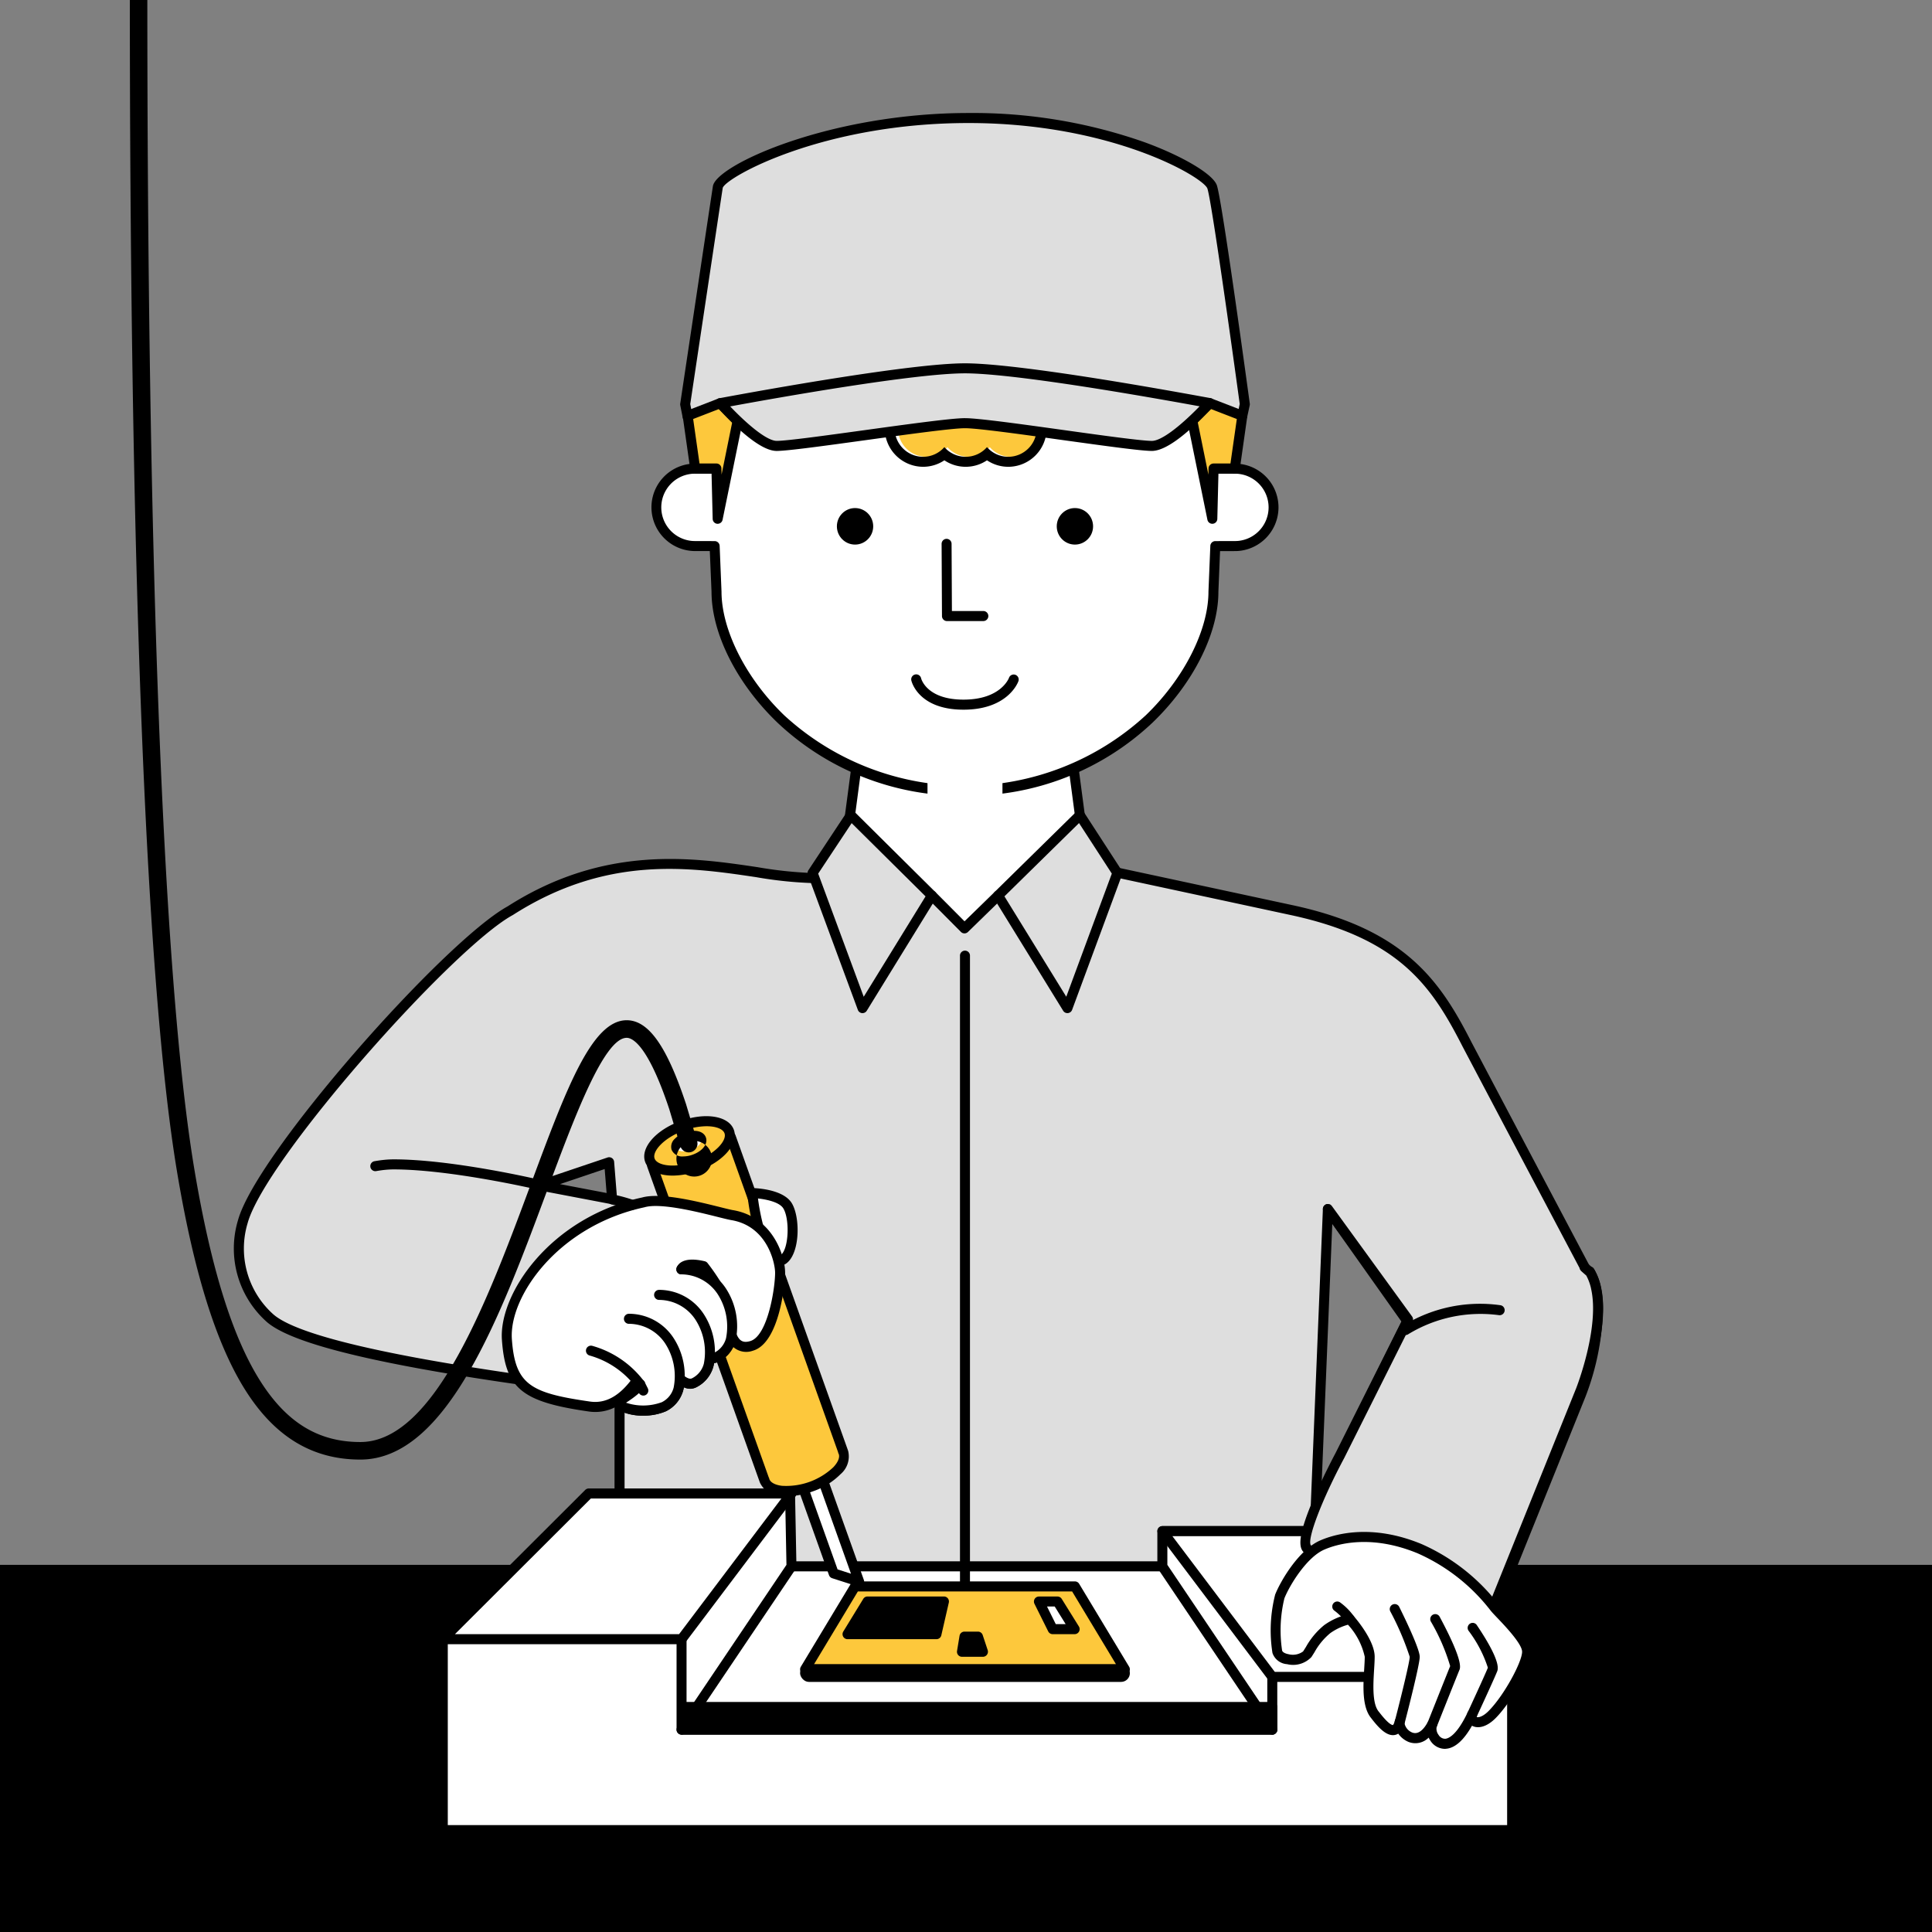<svg xmlns="http://www.w3.org/2000/svg" xmlns:xlink="http://www.w3.org/1999/xlink" width="182" height="182" viewBox="0 0 182 182">
  <rect x="0" y="0" width="182" height="182" fill="#808080" stroke="none"/>
  <defs>
    <clipPath id="clip-path">
      <rect id="Rectangle_1945" data-name="Rectangle 1945" width="182" height="182" transform="translate(-0.202 0.263)" fill="#fff" stroke="#707070" stroke-width="1"/>
    </clipPath>
  </defs>
  <g id="Mask_Group_154" data-name="Mask Group 154" transform="translate(0.202 -0.263)" clip-path="url(#clip-path)">
    <g id="Group_3126" data-name="Group 3126" transform="translate(-13.612 -1.303)">
      <path id="Path_9381" data-name="Path 9381" d="M337.4,427.767a9.115,9.115,0,0,0-.2-2.183h0l-.005-.014a5.124,5.124,0,0,0-.529-1.394c-.018-.031-.037-.06-.056-.091v0h0l-.044.063-.2-.058s-6.988-13.211-11.315-21.423c-3.04-5.947-6.335-10.443-16.515-12.63-7.463-1.607-19.312-4.153-19.312-4.153L287.648,374h-19.77l-1.589,11.987-2.882,1.029c-6.355,0-16.637-4.5-28.479,3.077-5.877,3.213-23.536,23.192-25.2,29.318a8.737,8.737,0,0,0,2.487,8.988c3.717,3.489,25.032,6.1,33.009,7.119v36.932h67.9V451.423c2.461.766,5.935,1.7,8.875,2.459l5.694,1.907,8.087-20.073A24.248,24.248,0,0,0,337.4,427.767Zm-99.648-11.786,6.487-2.188.278,3.478ZM310.8,446.214,311.95,418.2l7.481,10.56Z" transform="translate(-173.449 -302.74)" fill="#fff"/>
      <path id="Path_9382" data-name="Path 9382" d="M337.4,450.563a9.115,9.115,0,0,0-.2-2.183h0l-.005-.014a5.125,5.125,0,0,0-.529-1.394c-.018-.031-.037-.06-.056-.091v0h0l-.044.063-.2-.058s-6.988-13.211-11.315-21.423c-3.04-5.947-6.335-10.443-16.515-12.631-7.463-1.607-19.312-4.153-19.312-4.153l-.639-4.815-10.859,10.682L266.94,403.867l-.652,4.917-2.882,1.029c-6.355,0-16.637-4.5-28.479,3.077-5.877,3.213-23.536,23.192-25.2,29.318a8.737,8.737,0,0,0,2.487,8.988c3.717,3.488,25.032,6.1,33.009,7.119v36.932h67.9V474.219c2.461.766,5.935,1.7,8.875,2.459l5.694,1.907,8.087-20.073A24.249,24.249,0,0,0,337.4,450.563Zm-99.648-11.786,6.487-2.188.278,3.478Zm72.962,30.2L311.95,441l7.481,10.56Z" transform="translate(-173.449 -325.536)" fill="#dedede"/>
      <path id="Path_9383" data-name="Path 9383" d="M311.607,471.4H243.7a.472.472,0,0,1-.471-.473V434.407l-.359-.046c-4.272-.543-11.42-1.451-17.98-2.651-8.135-1.488-12.884-2.957-14.52-4.493a9.253,9.253,0,0,1-2.617-9.47c1.719-6.325,19.465-26.321,25.412-29.589,9.127-5.831,17.453-4.594,23.533-3.69a38.211,38.211,0,0,0,5.1.548l2.534-.9,1.552-11.7a.471.471,0,0,1,.467-.411h19.77a.471.471,0,0,1,.466.411l1.532,11.552c1.95.419,12.254,2.633,18.988,4.083,10.651,2.288,13.926,7.185,16.835,12.877,3.944,7.485,10.181,19.278,11.177,21.161a.468.468,0,0,1,.279.119.473.473,0,0,1,.106.139l0,0,.041.068a5.6,5.6,0,0,1,.578,1.513l.005.024h0a9.588,9.588,0,0,1,.213,2.289,24.449,24.449,0,0,1-1.65,8.126l-8.088,20.075a.47.47,0,0,1-.585.271l-5.679-1.9c-3.469-.9-6.247-1.661-8.271-2.274v20.387A.472.472,0,0,1,311.607,471.4Zm-67.434-.947h66.963V449.9a.474.474,0,0,1,.191-.381.467.467,0,0,1,.419-.071c2.049.638,5.027,1.463,8.853,2.452l.032.009,5.275,1.767,7.921-19.661a23.93,23.93,0,0,0,1.582-7.76c0-.006,0-.013,0-.019a8.647,8.647,0,0,0-.189-2.069v0l0-.012a4.848,4.848,0,0,0-.39-1.1l-.11-.032a.471.471,0,0,1-.286-.233c-.07-.132-7.038-13.305-11.316-21.424-2.9-5.673-5.932-10.184-16.2-12.389-7.463-1.607-19.312-4.153-19.312-4.153a.472.472,0,0,1-.368-.4l-1.521-11.472H266.769l-1.535,11.576a.473.473,0,0,1-.309.383l-2.882,1.029a.47.47,0,0,1-.158.027,37.879,37.879,0,0,1-5.323-.558c-6.267-.932-14.067-2.091-22.9,3.561l-.028.016c-5.667,3.1-23.336,23.007-24.971,29.027a8.307,8.307,0,0,0,2.349,8.512c3.5,3.282,24.191,5.912,31.982,6.9l.771.1a.473.473,0,0,1,.411.47Zm65.11-25.288a.471.471,0,0,1-.47-.493l1.147-28.014a.47.47,0,0,1,.854-.255l7.481,10.56a.476.476,0,0,1,.038.485L309.7,444.9A.471.471,0,0,1,309.283,445.16Zm1.561-27.088-1,24.416,7.52-15.212ZM243,416.218a.483.483,0,0,1-.088-.008l-6.765-1.29a.474.474,0,0,1-.062-.914l6.488-2.188a.471.471,0,0,1,.619.411l.278,3.478a.472.472,0,0,1-.469.511Zm-4.907-1.891,4.389.837-.181-2.257Z" transform="translate(-171.929 -301.213)"/>
      <g id="Group_3082" data-name="Group 3082" transform="translate(74.776 19.588)">
        <path id="Path_9384" data-name="Path 9384" d="M431.138,183.3l-1.69-.005.585-14.319c0-15.1-48.932-15.1-48.932,0l.585,14.319L380,183.3a3.647,3.647,0,0,0,0,7.289l1.988.006.176,4.294c0,6.981,8.367,18.755,23.407,18.755s23.407-11.774,23.407-18.755l.176-4.294,1.988-.006a3.647,3.647,0,0,0,0-7.289Z" transform="translate(-376.029 -157.185)" fill="#fff"/>
        <path id="Path_9385" data-name="Path 9385" d="M404.038,212.6a25.288,25.288,0,0,1-17.668-6.891c-3.83-3.68-6.209-8.407-6.209-12.338L380,189.545l-1.538,0a4.121,4.121,0,0,1-.016-8.235l1.217,0-.565-13.828c0-8.124,12.926-11.815,24.936-11.815s24.937,3.691,24.937,11.8l-.566,13.847,1.2,0h.016a4.121,4.121,0,0,1,0,8.235l-1.554.005-.157,3.842c0,3.911-2.379,8.638-6.209,12.318A25.288,25.288,0,0,1,404.038,212.6Zm0-55.991a45.281,45.281,0,0,0-16.642,2.8c-3.355,1.38-7.353,3.9-7.353,8.053l.585,14.3a.474.474,0,0,1-.13.347.469.469,0,0,1-.339.146l-1.69.005a3.174,3.174,0,0,0,.016,6.343l1.973.006a.472.472,0,0,1,.469.454l.175,4.294c0,3.644,2.323,8.219,5.918,11.673a25.161,25.161,0,0,0,34.036,0c3.595-3.454,5.918-8.029,5.918-11.653l.176-4.314a.472.472,0,0,1,.469-.454l1.988-.006a3.174,3.174,0,0,0-.008-6.342l-1.681-.005a.469.469,0,0,1-.339-.146.474.474,0,0,1-.13-.347l.585-14.319c0-4.137-4-6.654-7.354-8.034A45.281,45.281,0,0,0,404.038,156.6Z" transform="translate(-374.5 -155.658)"/>
        <path id="Union_55" data-name="Union 55" d="M8.643,4.443a2.651,2.651,0,0,1-3.989,0A2.657,2.657,0,0,1,0,2.674,2.656,2.656,0,0,1,4.654.905a2.65,2.65,0,0,1,3.989,0A2.657,2.657,0,0,1,13.3,2.674,2.657,2.657,0,0,1,8.643,4.443Z" transform="translate(23.232 19.66)" fill="#fdc83c"/>
        <path id="合体_55_-_アウトライン" data-name="合体 55 - アウトライン" d="M-7891.09-8223.016a2.683,2.683,0,0,0,2.676-2.69,2.683,2.683,0,0,0-2.676-2.691,2.662,2.662,0,0,0-2.008.911,2.661,2.661,0,0,0-2.007-.911,2.661,2.661,0,0,0-2.007.911,2.661,2.661,0,0,0-2.007-.911,2.684,2.684,0,0,0-2.677,2.691,2.684,2.684,0,0,0,2.677,2.69,2.661,2.661,0,0,0,2.007-.911,2.661,2.661,0,0,0,2.007.911,2.661,2.661,0,0,0,2.007-.911,2.662,2.662,0,0,0,2.008.911m0,.942a3.6,3.6,0,0,1-2.008-.611,3.6,3.6,0,0,1-2.007.611,3.6,3.6,0,0,1-2.007-.611,3.6,3.6,0,0,1-2.007.611,3.628,3.628,0,0,1-3.613-3.633,3.629,3.629,0,0,1,3.613-3.634,3.607,3.607,0,0,1,2.007.612,3.608,3.608,0,0,1,2.007-.612,3.606,3.606,0,0,1,2.007.612,3.61,3.61,0,0,1,2.008-.612,3.628,3.628,0,0,1,3.613,3.634A3.627,3.627,0,0,1-7891.09-8222.073Z" transform="translate(7924.709 8248.025)"/>
      </g>
      <rect id="Rectangle_1688" data-name="Rectangle 1688" width="208.627" height="34.725" transform="translate(0 148.98)"/>
      <path id="Path_9386" data-name="Path 9386" d="M373.336,230.145" transform="translate(-298.834 -192.929)" fill="#fff" stroke="#000" stroke-linecap="round" stroke-linejoin="round" stroke-width="4"/>
      <g id="Group_3083" data-name="Group 3083" transform="translate(92.247 49.427)">
        <ellipse id="Ellipse_1294" data-name="Ellipse 1294" cx="1.711" cy="1.72" rx="1.711" ry="1.72" transform="translate(20.712)"/>
        <ellipse id="Ellipse_1295" data-name="Ellipse 1295" cx="1.711" cy="1.72" rx="1.711" ry="1.72"/>
      </g>
      <path id="Path_9387" data-name="Path 9387" d="M491.152,301.745a.472.472,0,0,1-.471-.471l-.035-6.8a.472.472,0,0,1,.468-.476h0a.472.472,0,0,1,.471.471l.032,6.328,2.958,0h0a.473.473,0,0,1,0,.947l-3.427,0Z" transform="translate(-388.534 -241.672)"/>
      <path id="Path_9388" data-name="Path 9388" d="M483.421,351.313c-4.218,0-4.882-2.62-4.909-2.731a.471.471,0,1,1,.915-.222c.024.091.566,2.006,3.993,2.006,3.479,0,4.255-1.972,4.286-2.055a.471.471,0,0,1,.886.32C488.555,348.741,487.6,351.313,483.421,351.313Z" transform="translate(-379.246 -282.893)"/>
      <g id="Group_3084" data-name="Group 3084" transform="translate(77.482 12.211)">
        <path id="Path_9389" data-name="Path 9389" d="M388,153.447s2.858-19.068,3.077-20.469,10.066-6.493,23.618-6.493,22.462,5.054,22.949,6.493,3.077,20.469,3.077,20.469l-.235,1.085-2.824.1H388.235Z" transform="translate(-387.529 -126.012)" fill="#dedede"/>
        <path id="Path_9390" data-name="Path 9390" d="M386.706,153.577a.471.471,0,0,1-.462-.381l-.235-1.183a.47.47,0,0,1,0-.163c.029-.191,2.861-19.086,3.077-20.472.311-2,11.033-6.893,24.083-6.893A48.746,48.746,0,0,1,429.7,127.22c3.619,1.312,6.505,3.027,6.861,4.079.5,1.465,2.992,19.779,3.1,20.558a.469.469,0,0,1-.006.165l-.235,1.085a.471.471,0,0,1-.444.372l-2.824.1Zm.386-.947h49.04l2.442-.085.14-.643c-.728-5.342-2.659-19.159-3.045-20.3-.354-1.042-8.945-6.172-22.5-6.172-13.784,0-22.828,5.112-23.156,6.105-.206,1.325-2.857,19.006-3.061,20.372Z" transform="translate(-386 -124.485)"/>
      </g>
      <g id="Group_3085" data-name="Group 3085" transform="translate(54.652 148.646)">
        <path id="Path_9391" data-name="Path 9391" d="M391.735,718.383H291L304.754,703h70.873Z" transform="translate(-290.529 -702.527)" fill="#fff"/>
        <path id="Path_9392" data-name="Path 9392" d="M390.205,717.329H289.471a.474.474,0,0,1-.35-.79l13.754-15.382a.469.469,0,0,1,.35-.157H374.1a.468.468,0,0,1,.324.13l16.108,15.383a.474.474,0,0,1-.324.816Zm-99.679-.947h98.5L373.91,701.947H303.434Z" transform="translate(-289 -701)"/>
      </g>
      <g id="Group_3086" data-name="Group 3086" transform="translate(88.78 150.539)">
        <path id="Path_9393" data-name="Path 9393" d="M466.126,718.81H436l4.707-7.81h20.712Z" transform="translate(-435.529 -710.527)" fill="#fdc83c"/>
        <path id="Path_9394" data-name="Path 9394" d="M464.6,717.756H434.471a.473.473,0,0,1-.4-.719l4.707-7.81a.469.469,0,0,1,.4-.228H459.89a.47.47,0,0,1,.4.228l4.707,7.81a.473.473,0,0,1-.4.719Zm-29.291-.947h28.455l-4.137-6.863H439.443Z" transform="translate(-434 -709)"/>
      </g>
      <g id="Group_3087" data-name="Group 3087" transform="translate(92.781 151.959)">
        <path id="Path_9395" data-name="Path 9395" d="M461.379,720.076H453L454.883,717h7.2Z" transform="translate(-452.529 -716.527)"/>
        <path id="Path_9396" data-name="Path 9396" d="M459.849,719.023h-8.379a.47.47,0,0,1-.411-.242.475.475,0,0,1,.01-.479l1.883-3.077a.47.47,0,0,1,.4-.225h7.2a.47.47,0,0,1,.368.179.475.475,0,0,1,.09.4l-.706,3.077A.471.471,0,0,1,459.849,719.023Zm-7.536-.947h7.162l.489-2.13h-6.347Z" transform="translate(-451 -715)"/>
      </g>
      <g id="Group_3088" data-name="Group 3088" transform="translate(110.81 151.959)">
        <path id="Path_9397" data-name="Path 9397" d="M530.894,719.6h2.071l-1.618-2.6H529.6Z" transform="translate(-529.129 -716.527)" fill="#fff"/>
        <path id="Path_9398" data-name="Path 9398" d="M531.436,718.55h-2.071a.47.47,0,0,1-.421-.261l-1.295-2.6a.477.477,0,0,1,.021-.461.47.47,0,0,1,.4-.224h1.747a.471.471,0,0,1,.4.222l1.618,2.6a.476.476,0,0,1,.012.48A.47.47,0,0,1,531.436,718.55Zm-1.78-.947h.931l-1.03-1.657h-.725Z" transform="translate(-527.6 -715)"/>
      </g>
      <g id="Group_3089" data-name="Group 3089" transform="translate(103.56 155.273)">
        <path id="Path_9399" data-name="Path 9399" d="M498.8,732.42h1.977l-.471-1.42h-1.271Z" transform="translate(-498.329 -730.526)"/>
        <path id="Path_9400" data-name="Path 9400" d="M499.248,731.367H497.27a.471.471,0,0,1-.359-.167.476.476,0,0,1-.105-.384l.235-1.42a.471.471,0,0,1,.464-.4h1.271a.471.471,0,0,1,.447.323l.471,1.42a.476.476,0,0,1-.065.426A.469.469,0,0,1,499.248,731.367Zm-1.421-.947h.768l-.157-.473H497.9Z" transform="translate(-496.8 -729)"/>
      </g>
      <g id="Group_3090" data-name="Group 3090" transform="translate(88.78 158.349)">
        <rect id="Rectangle_1689" data-name="Rectangle 1689" width="30.126" height="0.71" transform="translate(0.471 0.473)"/>
        <rect id="Rectangle_1690" data-name="Rectangle 1690" width="31.068" height="1.657" rx="0.828"/>
      </g>
      <g id="Group_3091" data-name="Group 3091" transform="translate(54.652 141.783)">
        <path id="Path_9401" data-name="Path 9401" d="M313.492,696.246H369.14l-10.356-15.383V677.55h19.064l13.886,13.726v14.436H291V687.726L323.715,674l.132,6.863Z" transform="translate(-290.529 -673.526)" fill="#fff"/>
        <path id="Path_9402" data-name="Path 9402" d="M390.205,704.658H289.471a.472.472,0,0,1-.471-.473V686.2a.474.474,0,0,1,.289-.437L322,672.036a.468.468,0,0,1,.439.04.475.475,0,0,1,.213.387l.133,6.863a.478.478,0,0,1-.081.275l-9.859,14.644h53.874L356.865,679.6a.476.476,0,0,1-.081-.265v-3.313a.472.472,0,0,1,.471-.473h19.064a.47.47,0,0,1,.33.136l13.886,13.726a.475.475,0,0,1,.141.337v14.436A.472.472,0,0,1,390.205,704.658Zm-100.264-.947h99.793V689.947L376.127,676.5h-18.4v2.695L368,694.453a.476.476,0,0,1,.026.487.471.471,0,0,1-.416.251H311.963a.471.471,0,0,1-.416-.251.476.476,0,0,1,.026-.487l10.272-15.258-.116-6.017-31.788,13.337Z" transform="translate(-289 -671.999)"/>
      </g>
      <g id="Group_3092" data-name="Group 3092" transform="translate(54.652 141.783)">
        <path id="Path_9403" data-name="Path 9403" d="M313.492,687.726H291L304.754,674h19.094Z" transform="translate(-290.529 -673.527)" fill="#fff"/>
        <path id="Path_9404" data-name="Path 9404" d="M311.962,686.673H289.47a.471.471,0,0,1-.435-.293.476.476,0,0,1,.1-.516l13.754-13.726a.471.471,0,0,1,.332-.137h19.094a.471.471,0,0,1,.422.263.476.476,0,0,1-.047.5l-10.356,13.726A.47.47,0,0,1,311.962,686.673Zm-21.349-.947h21.115l9.642-12.779H303.418Z" transform="translate(-289 -672)"/>
      </g>
      <path id="Path_9405" data-name="Path 9405" d="M385.034,739.466a.472.472,0,0,1-.471-.473v-8.52a.471.471,0,1,1,.941,0v8.52A.472.472,0,0,1,385.034,739.466Z" transform="translate(-307.419 -574.491)"/>
      <g id="Group_3093" data-name="Group 3093" transform="translate(122.437 145.333)">
        <path id="Path_9406" data-name="Path 9406" d="M589.356,702.726h22.492L598.094,689H579Z" transform="translate(-578.529 -688.527)" fill="#fff"/>
        <path id="Path_9407" data-name="Path 9407" d="M610.318,701.673H587.826a.471.471,0,0,1-.375-.187L577.1,687.759a.476.476,0,0,1-.046-.5.471.471,0,0,1,.422-.263h19.094a.47.47,0,0,1,.332.137l13.754,13.726a.474.474,0,0,1-.332.809Zm-22.258-.947h21.115L596.37,687.947H578.418Z" transform="translate(-577 -687)"/>
      </g>
      <path id="Path_9408" data-name="Path 9408" d="M621.471,750.916a.472.472,0,0,1-.471-.473v-4.97a.471.471,0,1,1,.941,0v4.97A.472.472,0,0,1,621.471,750.916Z" transform="translate(-488.207 -585.941)"/>
      <g id="Group_3094" data-name="Group 3094" transform="translate(77.247 161.899)">
        <rect id="Rectangle_1691" data-name="Rectangle 1691" width="55.545" height="2.13" transform="translate(0.471 0.473)"/>
        <path id="Path_9409" data-name="Path 9409" d="M441.016,760.076H385.471A.472.472,0,0,1,385,759.6v-2.13a.472.472,0,0,1,.471-.473h55.545a.472.472,0,0,1,.471.473v2.13A.472.472,0,0,1,441.016,760.076Zm-55.075-.946h54.6v-1.183h-54.6Z" transform="translate(-385 -757)"/>
      </g>
      <g id="Group_3107" data-name="Group 3107" transform="translate(25.641)">
        <g id="Group_3097" data-name="Group 3097" transform="translate(61.956 137.765)">
          <g id="Group_3096" data-name="Group 3096" transform="translate(0.471 0.473)">
            <g id="Group_3095" data-name="Group 3095">
              <path id="Path_9410" data-name="Path 9410" d="M432.851,657.022l-1.877.677,3.88,10.871,2.394.769Z" transform="translate(-430.974 -657.022)" fill="#fff"/>
            </g>
          </g>
          <path id="Path_9411" data-name="Path 9411" d="M435.718,668.286a.475.475,0,0,1-.143-.022l-2.394-.769a.474.474,0,0,1-.3-.291L429,656.332a.474.474,0,0,1,.284-.606l1.877-.677a.468.468,0,0,1,.36.018.473.473,0,0,1,.242.268l4.4,12.318a.475.475,0,0,1-.1.489A.469.469,0,0,1,435.718,668.286Zm-2.029-1.622,1.264.406-3.915-10.97-.991.358Z" transform="translate(-428.974 -655.021)"/>
        </g>
        <g id="Group_3100" data-name="Group 3100" transform="translate(48.72 108.194)">
          <g id="Group_3099" data-name="Group 3099" transform="translate(0.471 0.473)">
            <g id="Group_3098" data-name="Group 3098">
              <path id="Path_9412" data-name="Path 9412" d="M392.77,561.785c-.011-.031-.028-.058-.041-.087l.009,0-10.572-29.626-7.425,2.679,10.572,29.626.009,0a.9.9,0,0,0,.023.093c.372,1.042,2.336,1.288,4.386.548S393.142,562.827,392.77,561.785Z" transform="translate(-374.74 -532.069)" fill="#fdc83c"/>
            </g>
          </g>
          <path id="Path_9413" data-name="Path 9413" d="M385.932,564.386a4.988,4.988,0,0,1-.612-.037,2.169,2.169,0,0,1-1.949-1.252c-.006-.016-.011-.034-.016-.052s-.011-.025-.016-.038l-10.573-29.626a.475.475,0,0,1,.284-.605l7.425-2.679a.47.47,0,0,1,.6.286l10.573,29.626c0,.014.009.028.013.042s.014.032.02.048h0a2.19,2.19,0,0,1-.712,2.213,6.8,6.8,0,0,1-2.611,1.62A7.28,7.28,0,0,1,385.932,564.386ZM384.2,562.6a.449.449,0,0,1,.052.124l.011.049c.114.323.543.554,1.177.633a6.468,6.468,0,0,0,4.851-1.75c.435-.462.622-.911.513-1.232l-.028-.056a.476.476,0,0,1-.04-.133l-10.382-29.091-6.539,2.359Z" transform="translate(-372.739 -530.068)"/>
        </g>
        <g id="Group_3103" data-name="Group 3103" transform="translate(48.461 106.714)">
          <g id="Group_3102" data-name="Group 3102" transform="translate(0.469 0.47)">
            <g id="Group_3101" data-name="Group 3101">
              <path id="Path_9414" data-name="Path 9414" d="M381.162,526.778c-.374-1.049-2.351-1.3-4.414-.552s-3.433,2.2-3.058,3.247,2.35,1.3,4.414.552S381.537,527.827,381.162,526.778Z" transform="translate(-373.629 -525.797)" fill="#fdc83c"/>
            </g>
          </g>
          <path id="Path_9415" data-name="Path 9415" d="M374.321,529.41c-1.294,0-2.3-.453-2.6-1.291-.469-1.315,1-3.007,3.342-3.853s4.546-.478,5.016.837h0c.469,1.315-1,3.007-3.342,3.853A7.233,7.233,0,0,1,374.321,529.41Zm3.182-4.651a6.35,6.35,0,0,0-2.118.4c-1.885.68-3.019,1.956-2.774,2.642s1.927.946,3.812.266,3.019-1.955,2.774-2.642C379.051,525.016,378.4,524.76,377.5,524.76Z" transform="translate(-371.638 -523.813)"/>
        </g>
        <g id="Group_3106" data-name="Group 3106" transform="translate(50.989 108.092)">
          <g id="Group_3105" data-name="Group 3105" transform="translate(0.471 0.476)">
            <g id="Group_3104" data-name="Group 3104">
              <path id="Path_9416" data-name="Path 9416" d="M386.741,531.953c-.117-.329-.737-.406-1.384-.173s-1.076.689-.959,1.018.737.406,1.384.173S386.859,532.282,386.741,531.953Z" transform="translate(-384.38 -531.646)" fill="#fff"/>
            </g>
          </g>
          <path id="Path_9417" data-name="Path 9417" d="M383.537,532.047a1.082,1.082,0,0,1-1.11-.624,1.007,1.007,0,0,1,.294-1.03,2.472,2.472,0,0,1,.949-.593c.936-.337,1.771-.144,1.986.459h0c.215.6-.308,1.286-1.243,1.623A2.6,2.6,0,0,1,383.537,532.047Zm-.166-.964a1.676,1.676,0,1,0,.617-.392A1.425,1.425,0,0,0,383.37,531.084Zm1.432-.453h0Z" transform="translate(-382.38 -529.635)"/>
        </g>
        <path id="Path_9418" data-name="Path 9418" d="M187.453,249.047c-4.443,0-7.945-2.075-10.707-6.343-2.8-4.328-4.944-11.106-6.553-20.72-3.123-18.659-4.455-60.217-4.455-111.171a.824.824,0,1,1,1.648,0c0,50.857,1.326,92.332,4.432,110.9,1.571,9.386,3.635,15.958,6.309,20.092,2.467,3.813,5.431,5.589,9.326,5.589,7.035,0,12.048-13.493,16.076-24.334,3.318-8.932,5.721-15.4,9.012-15.4h.045c2.036.036,3.744,2.466,5.539,7.877l.008.023,1.044,3.486a.824.824,0,1,1-1.578.478l-1.041-3.474c-2.008-6.048-3.468-6.724-4-6.733h-.016c-2.148,0-4.974,7.607-7.469,14.321C200.647,235.546,195.631,249.047,187.453,249.047Z" transform="translate(-165.738 -109.985)"/>
      </g>
      <g id="Group_3108" data-name="Group 3108" transform="translate(83.806 113.484)">
        <path id="Path_9419" data-name="Path 9419" d="M414.866,554.421s2.622.046,3.324,1.2.682,4.387-.454,5.089C415.463,560.883,414.866,554.421,414.866,554.421Z" transform="translate(-414.395 -553.948)" fill="#fff"/>
        <path id="Path_9420" data-name="Path 9420" d="M416.109,559.657c-1.136,0-2.025-1.153-2.644-3.43a21.732,21.732,0,0,1-.6-3.29.475.475,0,0,1,.123-.365.467.467,0,0,1,.354-.151c.295.005,2.9.089,3.717,1.424.825,1.355.793,4.873-.609,5.739a.469.469,0,0,1-.21.069C416.2,559.656,416.154,559.657,416.109,559.657Zm.1-.477h0Zm-2.335-5.776a20.553,20.553,0,0,0,.505,2.584c.456,1.674,1.062,2.65,1.677,2.718.746-.668.8-3.4.206-4.368C415.9,553.743,414.676,553.49,413.871,553.4Z" transform="translate(-412.866 -552.42)"/>
      </g>
      <g id="Group_3109" data-name="Group 3109" transform="translate(60.679 114.228)">
        <path id="Path_9421" data-name="Path 9421" d="M337.834,558.892c-1.117-.187-6.276-1.8-8.368-1.2-8.367,1.8-13.149,8.714-12.85,12.921s1.494,5.408,7.77,6.31c1.834.263,3.3-.8,4.486-2.446.138.16.237.281.3.343,0,.3-1.793,1.5-2.095,1.666.166.737,2.774,1.167,4.336.462a2.849,2.849,0,0,0,1.519-2.615c.47.375.909.563,1.32.361a2.769,2.769,0,0,0,1.5-2.354.819.819,0,0,0,.591-.049,2.686,2.686,0,0,0,1.459-2.047,1.394,1.394,0,0,0,1.865.971c2.092-.6,2.7-5.7,2.69-6.911S341.42,559.493,337.834,558.892ZM333.052,564c.24-.74,2.092-.3,2.092-.3a19.4,19.4,0,0,1,1.126,1.609A4.8,4.8,0,0,0,333.052,564Z" transform="translate(-316.133 -557.085)" fill="#fff"/>
        <path id="Path_9422" data-name="Path 9422" d="M327.956,576.259a5.107,5.107,0,0,1-2.165-.424,1.6,1.6,0,0,1-.5-.373,4.135,4.135,0,0,1-2.5.407c-6.32-.908-7.848-2.168-8.173-6.745-.308-4.344,4.566-11.545,13.206-13.414,1.752-.491,5.238.382,7.323.9.561.141,1,.252,1.236.291h0c3.688.618,4.9,4.223,4.913,5.872.006,1.008-.525,6.649-3.031,7.369a1.839,1.839,0,0,1-1.851-.346,3,3,0,0,1-1.4,1.392,1.262,1.262,0,0,1-.4.12,3.107,3.107,0,0,1-1.695,2.283,1.351,1.351,0,0,1-1.151,0,3.134,3.134,0,0,1-1.687,2.252A5.3,5.3,0,0,1,327.956,576.259Zm-1.641-1.217a5.073,5.073,0,0,0,3.373-.049,2.418,2.418,0,0,0,1.241-2.2.473.473,0,0,1,.274-.411.467.467,0,0,1,.489.06c.55.439.747.343.821.306a2.281,2.281,0,0,0,1.238-1.976.474.474,0,0,1,.2-.342.468.468,0,0,1,.389-.069.351.351,0,0,0,.265-.017,2.207,2.207,0,0,0,1.2-1.705.47.47,0,0,1,.9-.093c.275.688.639.883,1.3.693,1.668-.479,2.357-5.063,2.348-6.453-.006-.9-.723-4.374-4.126-4.945-.268-.045-.727-.16-1.309-.306-1.869-.468-5.349-1.339-6.852-.908l-.031.008c-8.154,1.757-12.763,8.42-12.479,12.424.305,4.294,1.757,5.069,7.367,5.875,1.473.209,2.794-.526,4.037-2.255a.471.471,0,0,1,.361-.2.476.476,0,0,1,.376.162l.146.171c.058.068.1.121.134.154a.476.476,0,0,1,.131.328C328.111,573.8,327.008,574.594,326.315,575.042Zm8.428-10.781a.469.469,0,0,1-.334-.14,4.381,4.381,0,0,0-2.875-1.169h-.008a.473.473,0,0,1-.449-.62c.088-.271.537-1.115,2.648-.615a.47.47,0,0,1,.263.169,19.556,19.556,0,0,1,1.161,1.661.475.475,0,0,1-.119.614A.468.468,0,0,1,334.743,564.261Z" transform="translate(-314.605 -555.565)"/>
      </g>
      <g id="Group_3110" data-name="Group 3110" transform="translate(89.486 77.886)">
        <path id="Path_9423" data-name="Path 9423" d="M443.707,422.172l6.529-10.6L442.6,404l-3.6,5.443Z" transform="translate(-438.529 -403.526)" fill="#dedede"/>
        <path id="Path_9424" data-name="Path 9424" d="M442.178,421.118l-.047,0a.471.471,0,0,1-.395-.306l-4.707-12.729a.476.476,0,0,1,.049-.427l3.6-5.443a.469.469,0,0,1,.722-.075l7.635,7.572a.475.475,0,0,1,.069.586l-6.529,10.6A.47.47,0,0,1,442.178,421.118ZM438,407.977l4.289,11.6,5.825-9.457-6.962-6.9Z" transform="translate(-437 -401.999)"/>
      </g>
      <g id="Group_3111" data-name="Group 3111" transform="translate(106.963 77.886)">
        <path id="Path_9425" data-name="Path 9425" d="M520.963,404l-7.706,7.572,6.529,10.6,4.708-12.729Z" transform="translate(-512.786 -403.527)" fill="#dedede"/>
        <path id="Path_9426" data-name="Path 9426" d="M518.256,421.119a.47.47,0,0,1-.4-.224l-6.529-10.6a.475.475,0,0,1,.071-.588l7.707-7.572a.469.469,0,0,1,.723.08l3.53,5.443a.476.476,0,0,1,.047.424L518.7,420.81a.471.471,0,0,1-.395.306Zm-5.93-11,5.824,9.456,4.29-11.6-3.088-4.76Z" transform="translate(-511.257 -402)"/>
      </g>
      <path id="Path_9427" data-name="Path 9427" d="M498.471,518.11a.472.472,0,0,1-.471-.473V458.473a.471.471,0,1,1,.941,0v59.164A.472.472,0,0,1,498.471,518.11Z" transform="translate(-394.157 -366.861)"/>
      <path id="Path_9428" data-name="Path 9428" d="M417.439,612.174" transform="translate(-332.557 -484.549)" fill="#fff" stroke="#000" stroke-linecap="round" stroke-linejoin="round" stroke-width="4"/>
      <g id="Group_3112" data-name="Group 3112" transform="translate(76.829 120.669)">
        <path id="Path_9429" data-name="Path 9429" d="M385.522,584.783a4.591,4.591,0,0,1,3.811,2.075c1.269,2.132,1.568,5.186-.524,6.213-1.015.5-2.2-1.374-3.586-2.579" transform="translate(-384.752 -584.309)" fill="#fff"/>
        <path id="Path_9430" data-name="Path 9430" d="M386.921,592.1c-.82,0-1.6-.821-2.42-1.681-.36-.378-.733-.77-1.115-1.1a.475.475,0,0,1-.049-.667.468.468,0,0,1,.664-.049c.417.361.805.769,1.181,1.164.726.762,1.477,1.551,1.891,1.348a2.13,2.13,0,0,0,1.125-1.373,5.646,5.646,0,0,0-.8-4.171,4.127,4.127,0,0,0-3.4-1.845.473.473,0,0,1-.021-.946,5.024,5.024,0,0,1,4.225,2.3,6.527,6.527,0,0,1,.893,4.927,3.081,3.081,0,0,1-1.614,1.955A1.267,1.267,0,0,1,386.921,592.1Z" transform="translate(-383.222 -582.781)"/>
      </g>
      <g id="Group_3113" data-name="Group 3113" transform="translate(74.737 123.073)">
        <path id="Path_9431" data-name="Path 9431" d="M376.634,594.94a4.591,4.591,0,0,1,3.811,2.075c1.269,2.132,1.568,5.186-.524,6.213-1.015.5-2.2-1.374-3.586-2.579" transform="translate(-375.864 -594.467)" fill="#fff"/>
        <path id="Path_9432" data-name="Path 9432" d="M378.033,602.261c-.82,0-1.6-.821-2.419-1.68-.361-.378-.733-.77-1.116-1.1a.475.475,0,0,1-.049-.667.469.469,0,0,1,.664-.049c.417.361.805.769,1.181,1.164.726.762,1.478,1.55,1.891,1.348a2.131,2.131,0,0,0,1.125-1.374,5.647,5.647,0,0,0-.8-4.171,4.12,4.12,0,0,0-3.4-1.845.473.473,0,0,1-.021-.946,5.026,5.026,0,0,1,4.225,2.3,6.528,6.528,0,0,1,.893,4.927,3.081,3.081,0,0,1-1.614,1.954A1.266,1.266,0,0,1,378.033,602.261Z" transform="translate(-374.335 -592.939)"/>
      </g>
      <g id="Group_3114" data-name="Group 3114" transform="translate(68.611 125.327)">
        <path id="Path_9433" data-name="Path 9433" d="M353.892,604.464a4.591,4.591,0,0,1,3.811,2.075c1.269,2.132,1.568,5.186-.524,6.213-1.562.705-4.17.275-4.336-.462.3-.163,2.095-1.365,2.095-1.666a9.051,9.051,0,0,0-4.632-3.155" transform="translate(-349.835 -603.99)" fill="#fff"/>
        <path id="Path_9434" data-name="Path 9434" d="M353.725,612.058a5.1,5.1,0,0,1-2.165-.424,1.2,1.2,0,0,1-.706-.767.474.474,0,0,1,.236-.522,14.226,14.226,0,0,0,1.712-1.228,8.228,8.228,0,0,0-4.146-2.718.473.473,0,0,1,.239-.916,9.2,9.2,0,0,1,4.716,3.128c.059.069.1.123.136.157a.476.476,0,0,1,.131.328c0,.5-1.1,1.3-1.8,1.745a5.072,5.072,0,0,0,3.373-.049,2.123,2.123,0,0,0,1.111-1.367,5.644,5.644,0,0,0-.8-4.171,4.121,4.121,0,0,0-3.4-1.845.466.466,0,0,1-.481-.462.472.472,0,0,1,.46-.484,5.027,5.027,0,0,1,4.225,2.3,6.526,6.526,0,0,1,.893,4.927,3.08,3.08,0,0,1-1.614,1.955A5.294,5.294,0,0,1,353.725,612.058Zm-1.96-1.424" transform="translate(-348.305 -602.463)"/>
      </g>
      <g id="Group_3115" data-name="Group 3115" transform="translate(73.243 131.487)">
        <line id="Line_320" data-name="Line 320" x2="0.299" y2="0.601" transform="translate(0.471 0.474)" fill="#fff"/>
        <path id="Path_9435" data-name="Path 9435" d="M368.756,630.039a.47.47,0,0,1-.422-.262l-.3-.6a.475.475,0,0,1,.211-.635.469.469,0,0,1,.632.212l.3.6a.475.475,0,0,1-.211.635A.465.465,0,0,1,368.756,630.039Z" transform="translate(-367.985 -628.491)"/>
      </g>
      <path id="Path_9436" data-name="Path 9436" d="M277.769,543.84a.473.473,0,0,1-.107-.012c-.081-.019-8.117-1.881-13.462-1.881-.25,0-.517.014-.793.04s-.56.067-.855.119a.473.473,0,0,1-.164-.932c.32-.057.632-.1.928-.129s.6-.045.884-.045c5.454,0,13.342,1.828,13.675,1.906a.474.474,0,0,1-.106.934Z" transform="translate(-213.702 -430.219)"/>
      <g id="Group_3116" data-name="Group 3116" transform="translate(70.657 114.094)">
        <path id="Path_9437" data-name="Path 9437" d="M359,557a14.336,14.336,0,0,1,1.831.5" transform="translate(-358.529 -556.527)" fill="#fff"/>
        <path id="Path_9438" data-name="Path 9438" d="M359.3,556.449a.466.466,0,0,1-.172-.033,13.931,13.931,0,0,0-1.753-.479.473.473,0,0,1,.188-.928,14.6,14.6,0,0,1,1.91.525.474.474,0,0,1-.173.914Z" transform="translate(-357 -555)"/>
      </g>
      <g id="Group_3117" data-name="Group 3117" transform="translate(77.718 39.075)">
        <path id="Path_9439" data-name="Path 9439" d="M391.707,246.153l.118,4.733,1.883-9.23L392.06,240,389,241.183l.706,4.97Z" transform="translate(-388.529 -239.527)" fill="#fdc83c"/>
        <path id="Path_9440" data-name="Path 9440" d="M390.3,249.832l-.042,0a.472.472,0,0,1-.429-.46l-.106-4.272h-1.542a.471.471,0,0,1-.466-.406l-.706-4.97a.474.474,0,0,1,.3-.509l3.06-1.183a.468.468,0,0,1,.5.107l1.647,1.657a.474.474,0,0,1,.128.43l-1.883,9.23A.471.471,0,0,1,390.3,249.832Zm-1.711-5.68h1.592a.472.472,0,0,1,.471.461l.015.588,1-4.918-1.252-1.259-2.424.937Z" transform="translate(-387.001 -237.999)"/>
      </g>
      <g id="Group_3118" data-name="Group 3118" transform="translate(125.261 39.075)">
        <path id="Path_9441" data-name="Path 9441" d="M593,246.153l-.118,4.733L591,241.657,592.647,240l3.06,1.183-.706,4.97Z" transform="translate(-590.529 -239.527)" fill="#fdc83c"/>
        <path id="Path_9442" data-name="Path 9442" d="M591.353,249.832a.471.471,0,0,1-.461-.378l-1.883-9.23a.474.474,0,0,1,.128-.43l1.648-1.657a.468.468,0,0,1,.5-.107l3.06,1.183a.474.474,0,0,1,.3.509l-.706,4.97a.471.471,0,0,1-.466.406H591.93l-.106,4.272a.472.472,0,0,1-.429.46Zm-1.37-9.548,1,4.918.015-.588a.472.472,0,0,1,.47-.461h1.593l.6-4.19-2.424-.937Z" transform="translate(-589 -237.999)"/>
      </g>
      <g id="Group_3119" data-name="Group 3119" transform="translate(80.784 35.788)">
        <path id="Path_9443" data-name="Path 9443" d="M448.134,229.38c-1.422,1.521-4,4.04-5.443,4.04-2.071,0-15.251-2.141-17.6-2.141s-15.709,2.141-17.74,2.141c-1.414,0-3.925-2.507-5.319-4.029-.007.006,17.31-3.281,23.059-3.281S448.152,229.4,448.134,229.38Z" transform="translate(-401.557 -225.637)" fill="#dedede"/>
        <path id="Path_9444" data-name="Path 9444" d="M441.162,232.367c-1.035,0-4.608-.5-8.392-1.023-3.948-.549-8.031-1.117-9.213-1.117s-5.341.572-9.357,1.125c-3.791.523-7.373,1.016-8.383,1.016-1.21,0-3.1-1.389-5.615-4.127a.491.491,0,0,1-.124-.162.475.475,0,0,1,.153-.6.467.467,0,0,1,.2-.079l.189-.035c4.109-.763,17.907-3.251,22.94-3.251,3.354,0,11.387,1.131,22.619,3.185l.485.088a.469.469,0,0,1,.212.082.475.475,0,0,1,.151.6.462.462,0,0,1-.16.2C444.306,230.987,442.388,232.367,441.162,232.367Zm-17.6-3.087c1.247,0,5.362.572,9.342,1.126,3.586.5,7.293,1.015,8.263,1.015.832,0,2.486-1.2,4.494-3.258-10.994-2-18.835-3.106-22.1-3.106-4.718,0-17.4,2.247-22.123,3.116,1.96,2.046,3.573,3.247,4.384,3.247.946,0,4.662-.512,8.255-1.007C418.12,229.856,422.3,229.279,423.557,229.279Z" transform="translate(-400.028 -224.11)"/>
      </g>
      <path id="Path_9445" data-name="Path 9445" d="M638.378,558.767l7.552,10.874-6.435,12.847s-4.119,7.691-3.06,8.756,17.689,5.112,17.689,5.112h0l8.087-20.072s2.3-5.815,1.415-9.659h0l-.005-.014a5.121,5.121,0,0,0-.529-1.394c-.018-.031-.038-.06-.056-.091v0h0l-.044.063Z" transform="translate(-499.876 -443.781)" fill="#dedede"/>
      <path id="Path_9446" data-name="Path 9446" d="M652.587,596.83a.473.473,0,0,1-.111-.013c-2.8-.681-16.814-4.135-17.911-5.238-.44-.442-.661-1.418,1.034-5.3.895-2.05,1.933-3.994,1.944-4.013l6.3-12.577-7.382-10.167a.475.475,0,0,1,.1-.661.469.469,0,0,1,.658.1l7.552,10.4a.475.475,0,0,1,.04.492L638.378,582.7c-2.088,3.9-3.524,7.656-3.143,8.214.692.634,9.234,2.971,17.067,4.885l7.935-19.694c.021-.054,2.238-5.721,1.393-9.374v0l0-.012a4.724,4.724,0,0,0-.447-1.21c-.047-.043-.126-.11-.2-.177-.274-.238-.31-.269-.358-.349a.475.475,0,0,1,.162-.649.469.469,0,0,1,.592.09c.039.037.128.114.218.192l.079.069a.468.468,0,0,1,.235.2c.007.012.014.025.02.037a.527.527,0,0,1,.039.058,5.586,5.586,0,0,1,.578,1.514l.005.024h0c.912,3.944-1.34,9.7-1.437,9.941l-8.088,20.075A.471.471,0,0,1,652.587,596.83Z" transform="translate(-498.34 -443.781)"/>
      <g id="Group_3125" data-name="Group 3125" transform="translate(133.112 145.882)">
        <g id="Group_3120" data-name="Group 3120" transform="translate(0)">
          <path id="Path_9447" data-name="Path 9447" d="M628.73,692.095c-1.878.82-3.526,3.66-4,4.844a13.147,13.147,0,0,0-.235,5.206c.235.947,2.354.947,2.824.237a8.3,8.3,0,0,1,1.883-2.367,5.922,5.922,0,0,1,2.118-.947s1.883,2.13,1.883,3.55-.471,4.26.471,5.443c.313.393,1.883,2.6,2.354.71-.2.8,1.648,2.84,3.06.237-.471.947,1.412,4.023,3.766-.947-.235.71.706,1.183,1.883,0,1.412-1.42,3.3-4.733,3.3-5.916s-2.516-3.5-3.023-4.117a18.937,18.937,0,0,0-7.1-5.586A11.85,11.85,0,0,0,628.73,692.095Z" transform="translate(-623.876 -690.861)" fill="#fff"/>
          <path id="Path_9448" data-name="Path 9448" d="M638.757,709.751a1.643,1.643,0,0,1-1.367-.79,2.321,2.321,0,0,1-.153-.269,1.752,1.752,0,0,1-1.891.407,2.226,2.226,0,0,1-.972-.78.924.924,0,0,1-.3.12c-.782.166-1.555-.681-2.21-1.53l-.073-.094c-.842-1.058-.721-3.033-.623-4.62.025-.418.05-.812.05-1.119a6.546,6.546,0,0,0-1.58-3.019,5.31,5.31,0,0,0-1.668.794,6.25,6.25,0,0,0-1.491,1.806c-.1.155-.189.3-.282.444a2.376,2.376,0,0,1-2.294.672,1.562,1.562,0,0,1-1.379-1.056,13.622,13.622,0,0,1,.255-5.5c.51-1.282,2.219-4.216,4.246-5.1h0c1.276-.557,4.76-1.64,9.55.343a18.671,18.671,0,0,1,7.208,5.633l.072.088c.1.116.294.324.523.564,1.32,1.382,2.608,2.818,2.608,3.855,0,1.389-2,4.807-3.433,6.251-.929.934-1.752.988-2.232.721-.785,1.38-1.607,2.109-2.452,2.171C638.832,709.749,638.794,709.751,638.757,709.751Zm-1.185-2.758a.466.466,0,0,1,.218.054.475.475,0,0,1,.2.631.961.961,0,0,0,.18.755.73.73,0,0,0,.628.369c.291-.021,1.079-.306,2.112-2.486a.471.471,0,0,1,.871.353.148.148,0,0,0-.01.078c.057.055.489.066,1.114-.562,1.464-1.472,3.157-4.631,3.157-5.582,0-.743-1.644-2.465-2.346-3.2-.252-.264-.451-.473-.569-.616l-.075-.092a17.729,17.729,0,0,0-6.839-5.358c-4.457-1.846-7.651-.86-8.817-.351h0c-1.645.719-3.252,3.341-3.747,4.585a12.726,12.726,0,0,0-.216,4.916c.039.155.284.293.627.353a1.632,1.632,0,0,0,1.349-.264c.088-.133.176-.275.268-.422a7.1,7.1,0,0,1,1.724-2.061,6.371,6.371,0,0,1,2.308-1.032.469.469,0,0,1,.444.15c.2.232,2,2.31,2,3.864,0,.336-.025.745-.052,1.177-.082,1.35-.2,3.2.419,3.971l.081.1c.925,1.2,1.237,1.188,1.273,1.184,0,0,.092-.063.176-.4h0a.471.471,0,1,1,.913.23h0a1.189,1.189,0,0,0,.742.881c.629.228,1.135-.41,1.447-.986A.47.47,0,0,1,637.572,706.993Zm-10.361-16.44h0Z" transform="translate(-622.357 -689.32)"/>
        </g>
        <g id="Group_3121" data-name="Group 3121" transform="translate(5.8 6.551)">
          <path id="Path_9449" data-name="Path 9449" d="M650.177,720.183A5.323,5.323,0,0,0,649,719" transform="translate(-648.529 -718.527)" fill="#fff"/>
          <path id="Path_9450" data-name="Path 9450" d="M648.648,719.131a.47.47,0,0,1-.4-.224,5.162,5.162,0,0,0-1.069-1.062.475.475,0,0,1-.076-.665.469.469,0,0,1,.661-.076,5.686,5.686,0,0,1,1.286,1.307.475.475,0,0,1-.157.651A.467.467,0,0,1,648.648,719.131Z" transform="translate(-647 -717.001)"/>
        </g>
        <g id="Group_3122" data-name="Group 3122" transform="translate(11.213 6.787)">
          <path id="Path_9451" data-name="Path 9451" d="M672.471,730.649s1.412-5.443,1.412-6.153S672,720,672,720" transform="translate(-671.529 -719.526)" fill="#fff"/>
          <path id="Path_9452" data-name="Path 9452" d="M670.941,729.6a.483.483,0,0,1-.119-.015.474.474,0,0,1-.337-.578c.677-2.61,1.4-5.612,1.4-6.033a26.55,26.55,0,0,0-1.833-4.285.475.475,0,0,1,.21-.635.47.47,0,0,1,.632.212c.453.912,1.933,3.946,1.933,4.708,0,.734-1.189,5.354-1.427,6.272A.472.472,0,0,1,670.941,729.6Z" transform="translate(-669.999 -717.999)"/>
        </g>
        <g id="Group_3123" data-name="Group 3123" transform="translate(14.743 7.734)">
          <path id="Path_9453" data-name="Path 9453" d="M687.288,724s2.115,3.949,1.855,4.578S687,733.94,687,733.94" transform="translate(-686.529 -723.527)" fill="#fff"/>
          <path id="Path_9454" data-name="Path 9454" d="M685.47,732.886a.472.472,0,0,1-.437-.649c.076-.19,1.831-4.6,2.132-5.336a18.878,18.878,0,0,0-1.821-4.2.475.475,0,0,1,.191-.641.47.47,0,0,1,.638.192c1.474,2.752,2.1,4.429,1.875,4.984-.256.619-2.122,5.308-2.14,5.356A.472.472,0,0,1,685.47,732.886Zm1.694-5.968Z" transform="translate(-684.999 -722)"/>
        </g>
        <g id="Group_3124" data-name="Group 3124" transform="translate(18.509 8.562)">
          <path id="Path_9455" data-name="Path 9455" d="M703.047,727.5s2.157,3.195,1.879,3.9-1.926,4.26-1.926,4.26" transform="translate(-702.529 -727.026)" fill="#fff"/>
          <path id="Path_9456" data-name="Path 9456" d="M701.47,734.61a.472.472,0,0,1-.426-.673c.016-.035,1.616-3.483,1.907-4.214a11.759,11.759,0,0,0-1.823-3.484.475.475,0,0,1,.125-.657.468.468,0,0,1,.654.126c1.048,1.552,2.233,3.565,1.927,4.344-.28.715-1.87,4.141-1.937,4.286A.471.471,0,0,1,701.47,734.61Zm1.48-4.877Z" transform="translate(-701 -725.499)"/>
        </g>
      </g>
      <path id="Path_9457" data-name="Path 9457" d="M674.818,601.53a.469.469,0,0,1-.383-.2.474.474,0,0,1,.108-.66,13.779,13.779,0,0,1,9.19-1.952.473.473,0,0,1-.108.94,13.07,13.07,0,0,0-8.535,1.781A.468.468,0,0,1,674.818,601.53Z" transform="translate(-528.998 -474.199)"/>
      <path id="Path_9458" data-name="Path 9458" d="M488.283,438.032a.467.467,0,0,1-.333-.139l-3.072-3.089a.475.475,0,0,1,0-.669.469.469,0,0,1,.666,0l2.745,2.76,2.836-2.765a.469.469,0,0,1,.666.01.475.475,0,0,1-.01.669l-3.168,3.089A.469.469,0,0,1,488.283,438.032Z" transform="translate(-384.018 -348.538)"/>
      <rect id="Rectangle_1692" data-name="Rectangle 1692" width="7.061" height="4.496" transform="translate(100.783 73.39)" fill="#fff"/>
    </g>
  </g>
</svg>
